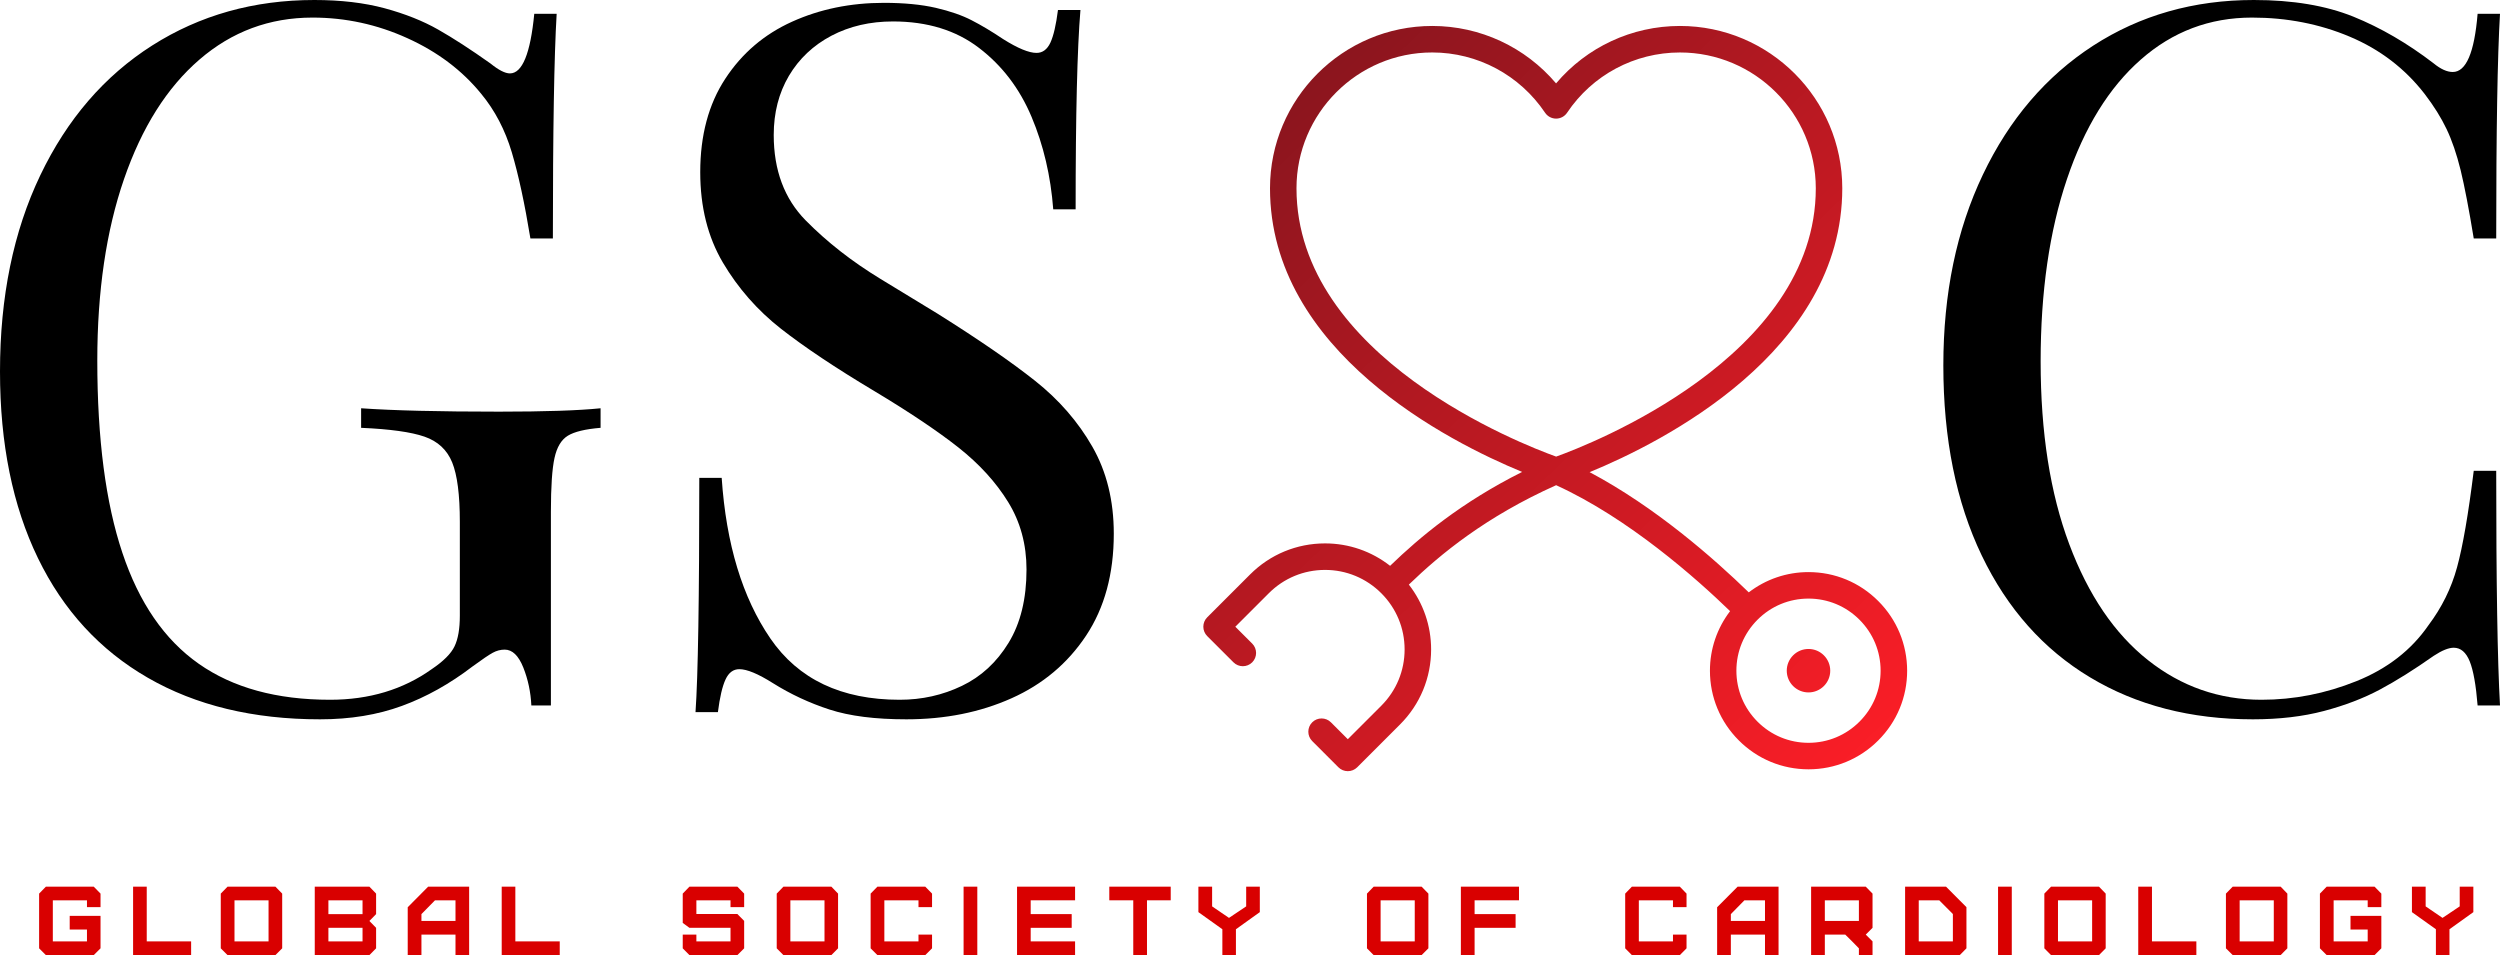 <?xml version="1.0" encoding="utf-8"?>
<svg viewBox="384.113 189.433 317.07 121.134" xmlns="http://www.w3.org/2000/svg">
  <g transform="matrix(1, 0, 0, 1, 543.313, 239.983)" style="">
    <path fill="#000000" opacity="1" d="M-91.81 38.92Q-91.93 36.38-92.83 34.11Q-93.74 31.84-95.19 31.84L-95.19 31.84Q-95.98 31.84-96.71 32.24Q-97.43 32.63-99.25 33.96L-99.25 33.96Q-103.60 37.29-108.23 38.98Q-112.86 40.68-118.61 40.68L-118.61 40.68Q-131.31 40.68-140.45 35.41Q-149.58 30.15-154.39 20.23Q-159.20 10.31-159.20-3.43L-159.20-3.43Q-159.20-17.64-154.09-28.32Q-148.98-39.00-139.90-44.78Q-130.83-50.55-119.33-50.55L-119.33-50.55Q-114.31-50.55-110.41-49.50Q-106.51-48.44-103.63-46.80Q-100.76-45.17-97.01-42.51L-97.01-42.51Q-95.44-41.24-94.53-41.24L-94.53-41.24Q-92.17-41.24-91.44-48.80L-91.44-48.80L-88.60-48.80Q-89.08-40.75-89.08-20.31L-89.08-20.31L-91.93-20.31Q-93.02-26.96-94.29-31.23Q-95.56-35.49-98.16-38.64L-98.16-38.64Q-101.79-43.11-107.54-45.71Q-113.28-48.32-119.57-48.32L-119.57-48.32Q-127.74-48.32-133.91-42.99Q-140.08-37.67-143.47-27.84Q-146.86-18.01-146.86-4.82L-146.86-4.82Q-146.86 10.06-143.68 19.56Q-140.51 29.06-134.00 33.63Q-127.50 38.20-117.34 38.20L-117.34 38.20Q-109.89 38.20-104.45 34.32L-104.45 34.32Q-102.21 32.81-101.55 31.42Q-100.88 30.03-100.88 27.55L-100.88 27.55L-100.88 15.63Q-100.88 10.49-101.85 8.10Q-102.82 5.71-105.36 4.83Q-107.90 3.95-113.40 3.71L-113.40 3.71L-113.40 1.23Q-107.29 1.66-95.92 1.66L-95.92 1.66Q-87.21 1.66-83.03 1.23L-83.03 1.23L-83.03 3.71Q-85.94 3.95-87.18 4.71Q-88.42 5.47-88.87 7.52Q-89.33 9.58-89.33 14.36L-89.33 14.36L-89.33 38.92L-91.81 38.92Z"/>
    <path fill="#000000" opacity="1" d="M-67.67 10.06Q-66.82 22.65-61.50 30.42Q-56.17 38.20-45.10 38.20L-45.10 38.20Q-40.87 38.20-37.21 36.44Q-33.55 34.69-31.28 30.97Q-29.01 27.25-29.01 21.68L-29.01 21.68Q-29.01 16.90-31.34 13.12Q-33.67 9.34-37.66 6.19Q-41.65 3.05-48.31-0.95L-48.31-0.95Q-55.69-5.36-60.17-8.87Q-64.64-12.38-67.52-17.25Q-70.39-22.12-70.39-28.71L-70.39-28.71Q-70.39-35.73-67.21-40.57Q-64.04-45.41-58.74-47.80Q-53.45-50.19-47.10-50.19L-47.10-50.19Q-43.29-50.19-40.53-49.56Q-37.78-48.92-35.97-47.98Q-34.15-47.05-31.97-45.59L-31.97-45.59Q-29.19-43.84-27.74-43.84L-27.74-43.84Q-26.59-43.84-25.98-45.14Q-25.38-46.44-25.02-49.28L-25.02-49.28L-22.17-49.28Q-22.78-42.02-22.78-24.00L-22.78-24.00L-25.62-24.00Q-26.10-30.35-28.37-35.73Q-30.64-41.12-35.03-44.47Q-39.41-47.83-45.95-47.83L-45.95-47.83Q-50.30-47.83-53.75-46.02Q-57.20-44.20-59.14-40.94Q-61.07-37.67-61.07-33.43L-61.07-33.43Q-61.07-26.72-57.02-22.60Q-52.97-18.49-47.55-15.19Q-42.14-11.90-40.26-10.75L-40.26-10.75Q-32.46-5.85-27.92-2.25Q-23.38 1.35-20.66 6.10Q-17.94 10.85-17.94 17.14L-17.94 17.14Q-17.94 24.77-21.45 30.06Q-24.96 35.35-30.91 38.01Q-36.87 40.68-44.25 40.68L-44.25 40.68Q-50.18 40.68-53.99 39.44Q-57.81 38.20-61.19 36.08L-61.19 36.08Q-63.98 34.32-65.43 34.32L-65.43 34.32Q-66.58 34.32-67.18 35.62Q-67.79 36.93-68.15 39.77L-68.15 39.77L-70.99 39.77Q-70.51 32.99-70.51 10.06L-70.51 10.06L-67.67 10.06Z"/>
    <path fill="#000000" opacity="1" d=""/>
    <path fill="#000000" opacity="1" d=""/>
    <path fill="#000000" opacity="1" d=""/>
    <path fill="#000000" opacity="1" d="M155.03 38.92Q154.72 35.05 154.03 33.33Q153.33 31.60 152.00 31.60L152.00 31.60Q151.03 31.60 149.46 32.63L149.46 32.63Q145.77 35.23 142.65 36.90Q139.54 38.56 135.55 39.62Q131.55 40.68 126.53 40.68L126.53 40.68Q114.73 40.68 105.87 35.35Q97.01 30.03 92.14 19.90Q87.27 9.76 87.27-4.21L87.27-4.21Q87.27-17.89 92.29-28.41Q97.31-38.94 106.26-44.75Q115.22-50.55 126.65-50.55L126.65-50.55Q134.03-50.55 139.27-48.44Q144.50-46.32 149.46-42.51L149.46-42.51Q150.79-41.42 151.88-41.42L151.88-41.42Q154.42-41.42 155.03-48.80L155.03-48.80L157.87-48.80Q157.39-40.75 157.39-20.31L157.39-20.31L154.54-20.31Q153.63-25.87 152.88-28.96Q152.12-32.04 151.09-34.19Q150.07-36.34 148.31-38.64L148.31-38.64Q144.56-43.48 138.81-45.90Q133.07-48.32 126.41-48.32L126.41-48.32Q118.36-48.32 112.31-42.99Q106.26-37.67 102.94-27.81Q99.61-17.95 99.61-4.70L99.61-4.70Q99.61 8.79 103.24 18.47Q106.87 28.15 113.22 33.17Q119.57 38.20 127.62 38.20L127.62 38.20Q133.79 38.20 139.66 35.84Q145.53 33.48 148.79 28.76L148.79 28.76Q151.34 25.37 152.42 21.41Q153.51 17.45 154.54 9.16L154.54 9.16L157.39 9.16Q157.39 30.51 157.87 38.92L157.87 38.92L155.03 38.92Z"/>
  </g>
  <g transform="matrix(1, 0, 0, 1, 543.313, 306.667)" style="">
    <path fill="#D90000" opacity="1" d="M-147.31 3.90L-146.45 3.04L-146.45-1.08L-150.36-1.08L-150.36 0.66L-148.17 0.66L-148.17 2.16L-152.50 2.16L-152.50-3.05L-148.17-3.05L-148.17-2.18L-146.45-2.18L-146.45-3.90L-147.31-4.78L-153.38-4.78L-154.24-3.90L-154.24 3.04L-153.38 3.90Z"/>
    <path fill="#D90000" opacity="1" d="M-142.32-4.78L-142.32 3.90L-134.96 3.90L-134.96 2.16L-140.59 2.16L-140.59-4.78Z"/>
    <path fill="#D90000" opacity="1" d="M-129.46 2.16L-129.46-3.05L-125.14-3.05L-125.14 2.16ZM-124.27 3.90L-123.41 3.04L-123.41-3.90L-124.27-4.78L-130.34-4.78L-131.20-3.90L-131.20 3.04L-130.34 3.90Z"/>
    <path fill="#D90000" opacity="1" d="M-117.55 2.16L-117.55 0.44L-113.22 0.44L-113.22 2.16ZM-117.55-1.30L-117.55-3.05L-113.22-3.05L-113.22-1.30ZM-112.35 3.90L-111.50 3.04L-111.50 0.44L-112.35-0.43L-111.50-1.30L-111.50-3.90L-112.35-4.78L-119.28-4.78L-119.28 3.90Z"/>
    <path fill="#D90000" opacity="1" d="M-105.75-0.43L-105.75-1.30L-104.03-3.05L-101.43-3.05L-101.43-0.43ZM-105.75 3.90L-105.75 1.30L-101.43 1.30L-101.43 3.90L-99.70 3.90L-99.70-4.78L-104.90-4.78L-107.49-2.17L-107.49 3.90Z"/>
    <path fill="#D90000" opacity="1" d="M-95.57-4.78L-95.57 3.90L-88.21 3.90L-88.21 2.16L-93.84 2.16L-93.84-4.78Z"/>
    <path fill="#D90000" opacity="1" d=""/>
    <path fill="#D90000" opacity="1" d="M-65.68 3.90L-64.82 3.04L-64.82-0.44L-65.68-1.31L-70.88-1.31L-70.88-3.05L-66.55-3.05L-66.55-2.18L-64.82-2.18L-64.82-3.90L-65.68-4.78L-71.76-4.78L-72.61-3.90L-72.61-0.18L-71.76 0.44L-66.55 0.44L-66.55 2.16L-70.88 2.16L-70.88 1.30L-72.61 1.30L-72.61 3.04L-71.76 3.90Z"/>
    <path fill="#D90000" opacity="1" d="M-58.96 2.16L-58.96-3.05L-54.63-3.05L-54.63 2.16ZM-53.76 3.90L-52.91 3.04L-52.91-3.90L-53.76-4.78L-59.84-4.78L-60.69-3.90L-60.69 3.04L-59.84 3.90Z"/>
    <path fill="#D90000" opacity="1" d="M-41.85 3.90L-40.99 3.04L-40.99 1.30L-42.71 1.30L-42.71 2.16L-47.04 2.16L-47.04-3.05L-42.71-3.05L-42.71-2.18L-40.99-2.18L-40.99-3.90L-41.85-4.78L-47.92-4.78L-48.78-3.90L-48.78 3.04L-47.92 3.90Z"/>
    <path fill="#D90000" opacity="1" d="M-35.25 3.90L-35.25-4.78L-36.99-4.78L-36.99 3.90Z"/>
    <path fill="#D90000" opacity="1" d="M-22.85 3.90L-22.85 2.16L-28.48 2.16L-28.48 0.44L-23.28 0.44L-23.28-1.30L-28.48-1.30L-28.48-3.05L-22.85-3.05L-22.85-4.78L-30.21-4.78L-30.21 3.90Z"/>
    <path fill="#D90000" opacity="1" d="M-13.73 3.90L-13.73-3.05L-10.72-3.05L-10.72-4.78L-18.51-4.78L-18.51-3.05L-15.47-3.05L-15.47 3.90Z"/>
    <path fill="#D90000" opacity="1" d="M-2.45 3.90L-2.45 0.62L0.58-1.55L0.58-4.78L-1.15-4.78L-1.15-2.28L-3.33-0.82L-5.47-2.28L-5.47-4.78L-7.21-4.78L-7.21-1.55L-4.17 0.62L-4.17 3.90Z"/>
    <path fill="#D90000" opacity="1" d=""/>
    <path fill="#D90000" opacity="1" d="M15.90 2.16L15.90-3.05L20.23-3.05L20.23 2.16ZM21.10 3.90L21.96 3.04L21.96-3.90L21.10-4.78L15.02-4.78L14.17-3.90L14.17 3.04L15.02 3.90Z"/>
    <path fill="#D90000" opacity="1" d="M27.82 3.90L27.82 0.44L33.02 0.44L33.02-1.30L27.82-1.30L27.82-3.05L33.45-3.05L33.45-4.78L26.08-4.78L26.08 3.90Z"/>
    <path fill="#D90000" opacity="1" d=""/>
    <path fill="#D90000" opacity="1" d="M53.85 3.90L54.70 3.04L54.70 1.30L52.98 1.30L52.98 2.16L48.65 2.16L48.65-3.05L52.98-3.05L52.98-2.18L54.70-2.18L54.70-3.90L53.85-4.78L47.77-4.78L46.92-3.90L46.92 3.04L47.77 3.90Z"/>
    <path fill="#D90000" opacity="1" d="M60.32-0.43L60.32-1.30L62.04-3.05L64.65-3.05L64.65-0.43ZM60.32 3.90L60.32 1.30L64.65 1.30L64.65 3.90L66.37 3.90L66.37-4.78L61.18-4.78L58.58-2.17L58.58 3.90Z"/>
    <path fill="#D90000" opacity="1" d="M72.24-0.43L72.24-3.05L76.56-3.05L76.56-0.43ZM78.29 3.90L78.29 2.16L77.43 1.30L78.29 0.44L78.29-3.90L77.43-4.78L70.50-4.78L70.50 3.90L72.24 3.90L72.24 1.30L74.83 1.30L75.70 2.16L76.56 3.04L76.56 3.90Z"/>
    <path fill="#D90000" opacity="1" d="M90.20-2.18L87.61-4.78L82.42-4.78L82.42 3.90L89.35 3.90L90.20 3.04ZM88.48 2.16L84.15 2.16L84.15-3.05L86.75-3.05L88.48-1.31Z"/>
    <path fill="#D90000" opacity="1" d="M95.95 3.90L95.95-4.78L94.21-4.78L94.21 3.90Z"/>
    <path fill="#D90000" opacity="1" d="M101.81 2.16L101.81-3.05L106.14-3.05L106.14 2.16ZM107.01 3.90L107.86 3.04L107.86-3.90L107.01-4.78L100.93-4.78L100.08-3.90L100.08 3.04L100.93 3.90Z"/>
    <path fill="#D90000" opacity="1" d="M111.99-4.78L111.99 3.90L119.36 3.90L119.36 2.16L113.73 2.16L113.73-4.78Z"/>
    <path fill="#D90000" opacity="1" d="M124.85 2.16L124.85-3.05L129.18-3.05L129.18 2.16ZM130.05 3.90L130.90 3.04L130.90-3.90L130.05-4.78L123.97-4.78L123.11-3.90L123.11 3.04L123.97 3.90Z"/>
    <path fill="#D90000" opacity="1" d="M141.96 3.90L142.82 3.04L142.82-1.08L138.91-1.08L138.91 0.66L141.09 0.66L141.09 2.16L136.77 2.16L136.77-3.05L141.09-3.05L141.09-2.18L142.82-2.18L142.82-3.90L141.96-4.78L135.89-4.78L135.03-3.90L135.03 3.04L135.89 3.90Z"/>
    <path fill="#D90000" opacity="1" d="M151.46 3.90L151.46 0.62L154.49-1.55L154.49-4.78L152.76-4.78L152.76-2.28L150.58-0.82L148.44-2.28L148.44-4.78L146.70-4.78L146.70-1.55L149.74 0.62L149.74 3.90Z"/>
  </g>
  <g transform="matrix(1.12, 0, 0, 1.12, 581.361, 239.983)">
    <linearGradient id="SVGID_18323" gradientUnits="userSpaceOnUse" gradientTransform="matrix(1 0 0 1 10.154 7.807)" x1="0" y1="0" x2="79.7" y2="84.388">
      <stop offset="0" style="stop-color:rgb(125,20,29);stop-opacity: 1"/>
      <stop offset="1" style="stop-color:rgb(255,30,39);stop-opacity: 1"/>
    </linearGradient>
    <path style="stroke: none; stroke-width: 0; stroke-dasharray: none; stroke-linecap: butt; stroke-dashoffset: 0; stroke-linejoin: miter; stroke-miterlimit: 4; fill: url(#SVGID_18323); fill-rule: nonzero; opacity: 1;" transform=" translate(-50.004, -50.001)" d="M 86.576 72.922 c -2.107 -2.109 -4.911 -3.271 -7.894 -3.271 c -2.479 0 -4.829 0.813 -6.764 2.295 c -3.964 -3.855 -10.597 -9.68 -18.021 -13.612 c 8.211 -3.372 28.611 -13.614 28.611 -32.148 C 82.506 16.052 74.258 7.807 64.125 7.807 c -5.449 0 -10.557 2.398 -14.027 6.503 c -3.479 -4.105 -8.585 -6.503 -14.021 -6.503 c -10.131 0 -18.373 8.245 -18.373 18.379 c 0 18.485 20.299 28.724 28.552 32.122 c -6.919 3.471 -11.563 7.354 -14.952 10.633 c -2.099 -1.641 -4.662 -2.539 -7.367 -2.539 c -3.207 0 -6.223 1.25 -8.489 3.518 l -4.855 4.854 c -0.281 0.282 -0.439 0.663 -0.439 1.062 c 0 0.397 0.158 0.779 0.439 1.061 l 2.975 2.973 c 0.586 0.585 1.536 0.585 2.122 -0.001 c 0.585 -0.586 0.585 -1.536 -0.001 -2.122 l -1.913 -1.91 l 3.795 -3.794 c 1.7 -1.701 3.962 -2.639 6.367 -2.639 s 4.667 0.938 6.369 2.641 c 1.702 1.701 2.64 3.961 2.64 6.367 s -0.938 4.668 -2.64 6.371 l -3.792 3.791 l -1.91 -1.911 c -0.586 -0.585 -1.535 -0.585 -2.121 0 c -0.586 0.586 -0.586 1.536 0 2.122 l 2.971 2.972 c 0.281 0.281 0.662 0.438 1.061 0.438 c 0.397 0 0.779 -0.157 1.061 -0.438 l 4.853 -4.853 c 2.269 -2.269 3.519 -5.285 3.519 -8.492 c 0 -2.696 -0.894 -5.25 -2.522 -7.345 c 3.615 -3.491 8.729 -7.692 16.678 -11.257 c 8.221 3.748 15.937 10.613 19.699 14.262 c -1.475 1.934 -2.283 4.276 -2.282 6.75 c 0.001 2.981 1.163 5.784 3.271 7.889 c 2.107 2.11 4.911 3.273 7.895 3.273 c 2.982 0 5.786 -1.163 7.893 -3.271 c 2.11 -2.106 3.272 -4.909 3.273 -7.891 C 89.85 77.836 88.688 75.029 86.576 72.922 z M 20.703 26.187 c 0 -8.48 6.896 -15.379 15.373 -15.379 c 5.128 0 9.904 2.552 12.778 6.827 c 0.279 0.414 0.746 0.663 1.245 0.663 c 0 0 0.001 0 0.002 0 c 0.5 0 0.967 -0.25 1.244 -0.665 c 2.861 -4.273 7.638 -6.824 12.779 -6.824 c 8.479 0 15.381 6.899 15.385 15.379 c 0 19.103 -25.608 29.021 -29.403 30.384 C 46.309 55.209 20.703 45.313 20.703 26.187 z M 84.454 86.59 c -1.541 1.542 -3.591 2.393 -5.771 2.393 c -2.182 0 -4.23 -0.851 -5.773 -2.395 c -1.542 -1.54 -2.392 -3.589 -2.393 -5.769 c -0.001 -2.183 0.85 -4.233 2.395 -5.778 c 1.54 -1.541 3.59 -2.391 5.771 -2.391 c 2.181 0 4.23 0.85 5.772 2.393 c 1.544 1.543 2.395 3.594 2.394 5.776 C 86.848 82.999 85.998 85.048 84.454 86.59 z M 78.683 78.356 c -1.36 0 -2.462 1.103 -2.462 2.461 s 1.102 2.46 2.462 2.46 c 1.358 0 2.462 -1.102 2.462 -2.46 S 80.041 78.356 78.683 78.356 z" stroke-linecap="round"/>
  </g>
</svg>